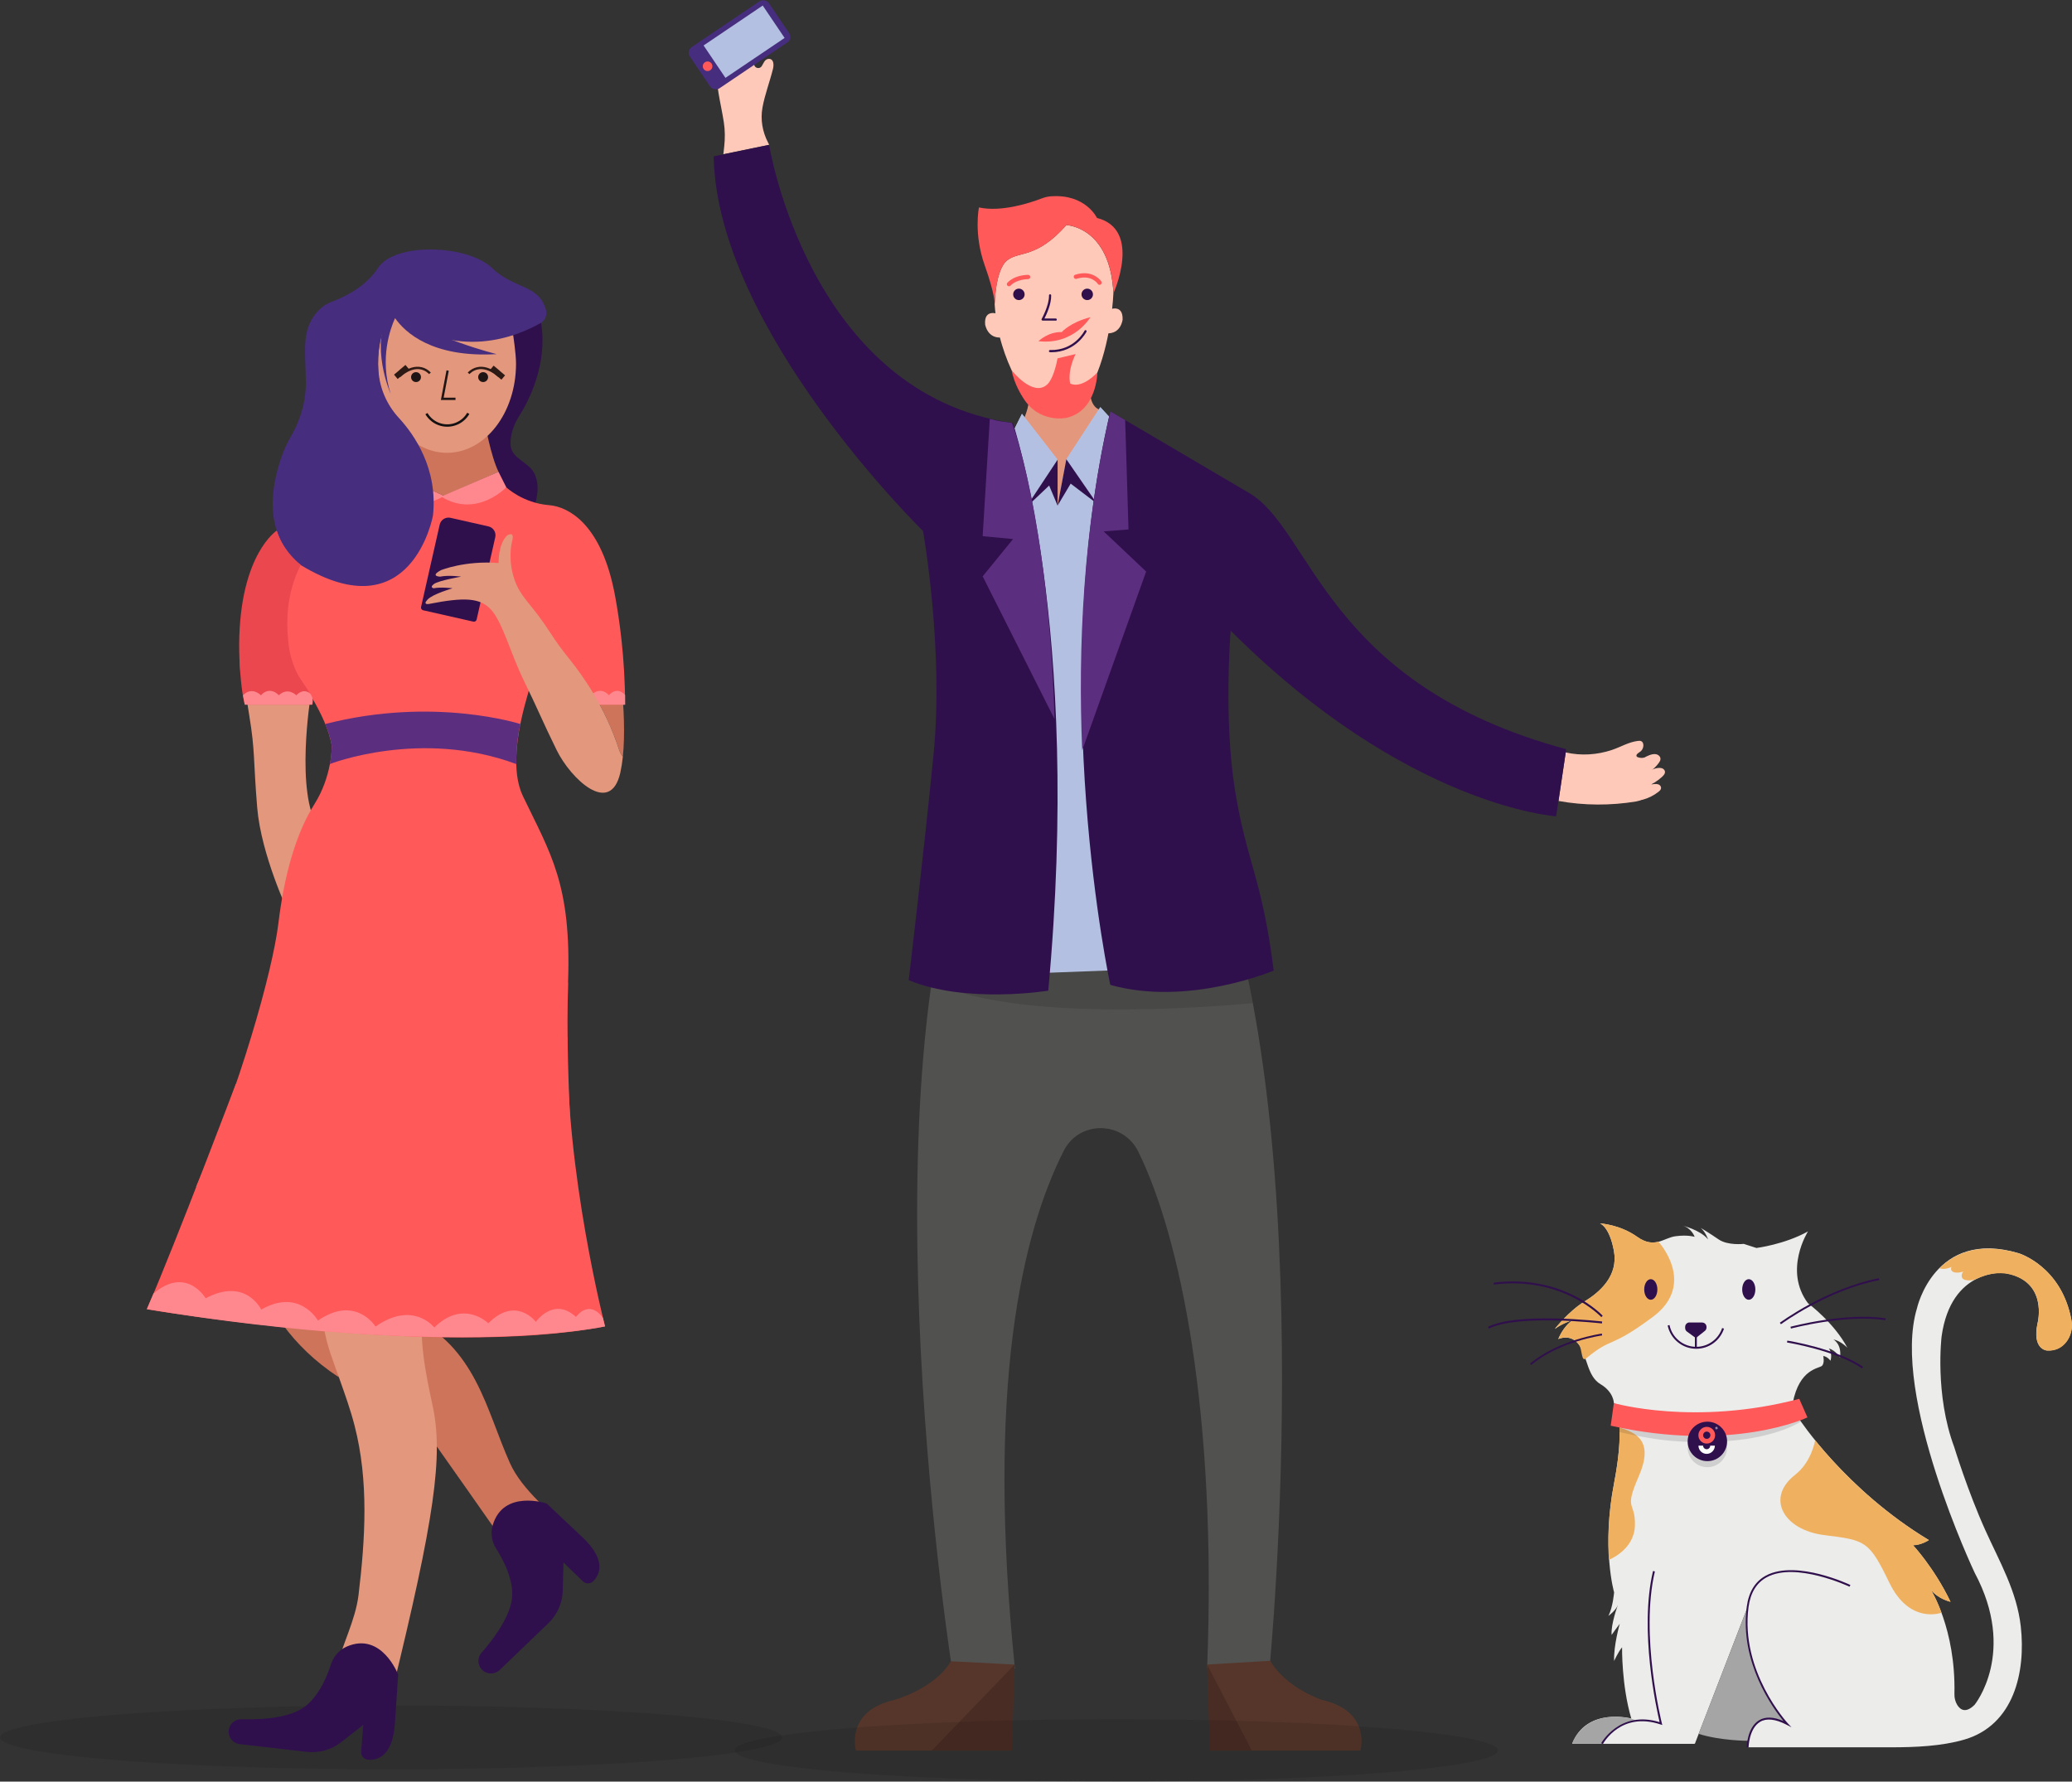 <?xml version="1.0" encoding="UTF-8"?>
<svg id="Capa_2" data-name="Capa 2" xmlns="http://www.w3.org/2000/svg" viewBox="0 0 267.7 230.17">
  <rect x="0" y="0" width="267.7" height="230.17" fill="#333333" stroke="none"/>
  <defs>
    <style>
      .cls-1 {
        stroke: #f754a2;
        stroke-linecap: round;
        stroke-linejoin: round;
      }

      .cls-1, .cls-2 {
        fill: none;
      }

      .cls-3 {
        fill: #efb160;
      }

      .cls-4 {
        fill: #ea474f;
      }

      .cls-5 {
        fill: #fff;
      }

      .cls-6 {
        fill: #ececeb;
      }

      .cls-7 {
        fill: #ffc9b9;
      }

      .cls-8 {
        fill: #ff595a;
      }

      .cls-9 {
        fill: #ff888e;
      }

      .cls-10 {
        fill: #b4c0e1;
      }

      .cls-11 {
        fill: #30104c;
      }

      .cls-12 {
        fill: #ce745b;
      }

      .cls-13 {
        fill: #a5a5a5;
      }

      .cls-14 {
        fill: #e3977d;
      }

      .cls-15, .cls-16 {
        fill: #141112;
      }

      .cls-17 {
        fill: #1f1514;
      }

      .cls-18 {
        fill: #161215;
      }

      .cls-19 {
        fill: #5c2e7f;
      }

      .cls-20 {
        fill: #56362a;
      }

      .cls-21 {
        fill: #2d1a14;
      }

      .cls-22 {
        fill: #462d7d;
      }

      .cls-23 {
        fill: #51514f;
      }

      .cls-16, .cls-24 {
        opacity: .13;
      }

      .cls-2 {
        stroke: #2d1a14;
        stroke-miterlimit: 10;
      }

      .cls-25 {
        fill: #3a3a3a;
      }

      .cls-25, .cls-26 {
        opacity: .4;
      }

      .cls-26 {
        fill: #352019;
      }
    </style>
  </defs>
  <g id="Capa_2-2" data-name="Capa 2">
    <g>
      <g>
        <path class="cls-12" d="m74.42,198.5c-3.2-3.02-6.98-6.01-8.54-9.49-1.56-3.48-2.63-7.17-4.4-10.55-1.76-3.38-4.37-6.53-7.93-7.88l-2.12,9.22s6.27,8.82,15.36,21.82l7.62-3.13Z"/>
        <path class="cls-14" d="m31.65,87.05h6.57l1.92,2.86s-2.05,12.52,1.02,17.09c0,0-2.81,3.63-3.89,10.89,0,0-3.53-7.42-4.04-13.55-.51-6.14-.26-7.31-1.02-11.87s-.56-5.42-.56-5.42Z"/>
        <ellipse class="cls-16" cx="50.53" cy="224.46" rx="50.53" ry="4.13"/>
        <path class="cls-12" d="m42.37,155.57l-10.62,1.49s-.56,12.63,12.02,20.87l-1.4-22.36Z"/>
        <path class="cls-11" d="m69.9,41.67s-2.12,1.07-3.69,1.64c0,0,1.18,5.03-.87,9.75,0,0-1.03,2.06-2.35,3.26,0,0,.78,4.22,2.43,6.64,0,0,1.97,1.76,3.75,2.03,0,0,1.05-3.14-.87-4.75-1.53-1.29-2.56-1.55-2.3-3.62.13-1,.5-1.95,1.04-2.8,1.2-1.89,3.76-6.69,2.87-12.14Z"/>
        <path class="cls-14" d="m50.4,165.31c.75.53,1.45,1.14,2.08,1.82.38.41.72.84,1.11,1.24.18.19.38.38.52.61.54.84.34,1.93.36,2.87.02,1.1.11,2.2.24,3.29.27,2.19.73,4.34,1.19,6.5,1.39,6.44.25,14.5-5.28,37.05,0,0-9.06,1.84-9.06,1.84.3-.1,1.73-4.37,1.81-4.71.84-3.38,2.55-6.48,2.95-9.75.87-7.25,1.34-14.74-.51-21.89-.52-2.03-1.23-4-1.93-5.98-.79-2.23-1.67-4.37-2.03-6.71,0-.04-.01-.08-.02-.12-.23-1.55-.3-3.14-.26-4.71.02-.68.07-1.35.15-2.03.04-.35,0-.71.07-1.07.05-.29.16-.68.46-.78.37-.13.88-.04,1.26,0,.46.06.91.17,1.36.26,1.02.2,2.02.47,2.98.86.9.36,1.75.83,2.55,1.39Z"/>
        <path class="cls-12" d="m62.65,54.67s.77,4.3,1.76,6.29l-7.04,3.11-6.25-2.91s1.59-2.35,1.74-6.49h9.78Z"/>
        <path class="cls-14" d="m66.3,43.29s.37,2.41.37,3.7c0,6.36-3.99,11.51-8.92,11.51s-8.92-5.15-8.92-11.51c0-2.54.64-4.88,1.71-6.79,0,0,5.31,4.99,15.75,3.08Z"/>
        <path class="cls-21" d="m51.69,48.73l-.2-.23c.92-.81,1.82-1.18,2.66-1.11.96.08,1.48.72,1.51.75l-.23.19s-.47-.57-1.31-.64c-.76-.06-1.57.29-2.43,1.04Z"/>
        <path class="cls-21" d="m64.4,48.73c-.86-.75-1.67-1.1-2.43-1.04-.83.07-1.3.63-1.31.64l-.23-.19s.55-.66,1.51-.75c.84-.07,1.74.3,2.66,1.11l-.2.23Z"/>
        <path class="cls-11" d="m51.43,216.33s-2.12-5.57-6.64-3.6c-.97.43-1.7,1.26-2.03,2.28-.55,1.71-1.79,4.69-4.02,5.89s-5.6,1.27-7.54,1.21c-.84-.02-1.56.6-1.65,1.43h0c-.1.89.53,1.69,1.42,1.79l8.67,1c1.59.18,3.19-.27,4.45-1.26l2.84-2.23-.27,3.47c-.04.53.36.99.89,1.03,1.21.1,3.19-.42,3.48-4.73l.41-6.28Z"/>
        <path class="cls-11" d="m70.66,194.25s-5.65-1.91-7.01,2.83c-.29,1.02-.11,2.12.46,3.01.97,1.51,2.47,4.37,1.97,6.85-.49,2.44-2.59,5.12-3.87,6.58-.55.63-.53,1.58.05,2.19h0c.62.64,1.64.66,2.29.05l6.3-6.05c1.15-1.11,1.82-2.63,1.86-4.23l.09-3.61,2.5,2.42c.38.37.99.36,1.36-.02.85-.87,1.71-2.73-1.43-5.69l-4.58-4.32Z"/>
        <path class="cls-12" d="m79.72,83.67s1.36,8.3.75,14.11c0,0-.31-.38-.49-.93,0,0-2.1-7.2-7.7-13.18h7.44Z"/>
        <path class="cls-15" d="m60.37,53.33l.27.15c-.74,1.29-2.26,1.92-3.7,1.54-.83-.22-1.54-.76-1.98-1.5l.27-.16c.4.67,1.03,1.16,1.79,1.36,1.3.35,2.68-.23,3.34-1.39Z"/>
        <g>
          <circle class="cls-17" cx="53.75" cy="48.72" r=".64"/>
          <circle class="cls-17" cx="62.42" cy="48.72" r=".64"/>
        </g>
        <polygon class="cls-17" points="58.85 51.68 56.96 51.68 57.69 47.84 57.98 47.9 57.32 51.38 58.85 51.38 58.85 51.68"/>
        <path class="cls-22" d="m50.36,39.9s0,0,0,0h0c-2.68,4.74.11,10.97.11,10.97-1.46-4.54-.03-8.45.57-9.77,1.3,1.85,4.8,5.14,13.13,4.65,0,0-8.18-1.99-13.8-5.86Z"/>
        <line class="cls-2" x1="64.4" y1="48.73" x2="64.87" y2="48.17"/>
        <line class="cls-2" x1="63.69" y1="48.12" x2="64.16" y2="47.56"/>
        <line class="cls-2" x1="51.76" y1="48.64" x2="51.29" y2="48.08"/>
        <line class="cls-2" x1="52.47" y1="48.03" x2="52" y2="47.47"/>
        <path class="cls-8" d="m73.39,126.94c.46-12.73-2.3-16.72-5.83-24.09-1.52-3.17-.82-8.05.47-12.58l1.49-5.37,1.07,6.14h10.17c0-6.06-.77-11.18-1.24-13.76-.1-.6-.22-1.17-.35-1.72-.01-.06-.02-.09-.02-.09h0c-1.8-7.72-5.61-10-8.22-10.21-3.38-.27-5.52-2.3-5.52-2.3,0,0-6.9,2.76-15.19,0,0,0-1.84,2.76-7.82,3.07,0,0-5.68.31-7.82,3.99,0,0-4.27,7.36-3.51,17.03h7.17s4.01,5.22,4.63,9.36c0,0,.06,3.84-2.27,7.52-2.33,3.68-3.87,9.05-4.63,15.34s-5.02,21.33-10.64,34.06c0,0,24.14,10.74,49.15,3.84,0,0-1.53-17.49-1.07-30.23Z"/>
        <path class="cls-9" d="m64.41,60.96l1,1.99s-3.81,4.05-8.41,1.21l7.42-3.21Z"/>
        <path class="cls-9" d="m51.12,61.16l-.9,1.8s2.99,3.67,7.15,1.11l-6.25-2.91Z"/>
        <path class="cls-22" d="m69.83,41.74c-2.69,1.55-10.95,5.26-19.28-1.5,0,0-2,2.96-1.65,7.7.16,2.25,1.09,4.38,2.63,6.05,2.01,2.18,5.06,6.56,4.41,12.61,0,0-2.72,15.11-17.07,6.41,0,0-6.31-3.84-2.31-14.49.28-.75.64-1.46,1.04-2.15.7-1.2,1.94-3.78,1.92-6.97-.03-3.99-.72-6.99,1.77-9.43.48-.46,1.06-.8,1.68-1.03,1.35-.5,4.26-1.82,5.87-4.32,2.15-3.34,11.58-3.03,14.73,0,2.85,2.75,6.05,2.09,6.97,5.41.18.67-.11,1.38-.71,1.73Z"/>
        <path class="cls-4" d="m38.92,87.87c-.15-.23-.3-.46-.43-.7-.25-.44-.44-.92-.61-1.4-.36-.99-.58-2.02-.65-3.07,0-.02,0-.03,0-.05-.13-1.2-.17-2.58-.01-4.05,0-.02,0-.04,0-.05.2-1.78.68-3.69,1.64-5.58,0,0-2.21-1.62-3.11-4.41,0,0-4.74,3.02-4.85,14.59,0,.07,0,.13,0,.19,0,1.15.05,2.38.15,3.7h0c.21,2.69.57,3.99.57,3.99h8.71c.03-.33.11-.72-.05-1.02-.28-.55-.62-1.05-.97-1.55-.14-.2-.27-.39-.4-.59Z"/>
        <path class="cls-9" d="m31.63,91.04h8.71s.27-.86-.28-1.45c0,0-.82-.78-1.78.24,0,0-1.05-1.12-2.26-.01,0,0-1.1-1.28-2.31,0,0,0-1.16-1.2-2.32.01l.24,1.21Z"/>
        <path class="cls-9" d="m80.76,91.04h-8.71s-.27-.86.28-1.45c0,0,.82-.78,1.78.24,0,0,1.05-1.12,2.26-.01,0,0,1.1-1.28,2.31,0,0,0,.93-1.25,2.08-.04v1.26Z"/>
        <path class="cls-19" d="m42.61,98.71s11.73-4.6,24.09,0c0,0-.06-2.67.53-5.17,0,0-11.19-3.61-25.21,0,0,0,.71,1.66.84,2.86,0,0-.01,1.26-.25,2.3Z"/>
        <path class="cls-11" d="m56.76,67.3h5.03c.65,0,1.17.52,1.17,1.17v10.91c0,.19-.16.35-.35.35h-6.66c-.19,0-.35-.16-.35-.35v-10.91c0-.65.52-1.17,1.17-1.17Z" transform="translate(17.69 -11.27) rotate(12.75)"/>
        <path class="cls-14" d="m80.47,97.78c-.08.74-.19,1.44-.33,2.07-1.3,5.64-6.4.75-8.21-2.92s-2.45-5.33-4.21-8.92-2.7-7.34-4.15-9.1c-1.46-1.76-3.64-1.76-8.17-.88,0,0-.84.15-.15-.58.69-.72,3.22-1.45,3.22-1.45,0,0-1.53-.19-2.42,0,0,0-.61-.08,0-.54s3.53-.96,3.53-.96c0,0-1.61-.23-2.72,0,0,0-1.38-.04.12-.84,0,0,3.11-1.27,7.44-.92,0,0-.08-2.45,1.11-3.57,0,0,1-.65.65.69s-.38,3.68.61,5.81c.86,1.83,2.06,2.6,4.31,6.08.77,1.19,1.6,2.33,2.49,3.42,1.69,2.09,4.63,6.23,6.39,11.67.11.34.27.65.49.93h0Z"/>
        <path class="cls-8" d="m30.46,140.05s-7.6,20.11-11.48,29.09c0,0,37.32,6.43,59.19,2.22,0,0-5.18-20.18-4.85-37.37l-42.85,6.06Z"/>
        <path class="cls-9" d="m18.98,169.14c40.08,6.54,59.19,2.22,59.19,2.22l-.27-1.09c-1.84-2.53-3.48-.13-3.48-.13-2.88-2.66-5.19.63-5.19.63,0,0-2.57-3.41-6.14.19,0,0-3.18-3.18-6.98.54,0,0-2.72-3.53-7.59-.12,0,0-2.57-4.14-7.44-.77,0,0-2.38-4.26-7.33-1.42,0,0-2-4.22-7.18-1.46,0,0-2.46-4.23-6.74-.62l-.86,2.02Z"/>
      </g>
      <g>
        <g>
          <g>
            <path class="cls-23" d="m154.89,106.43s-3.85.77-8.88,1.14h0c-4.12.25-8.18.08-11.58-.2-.5-.07-1-.15-1.49-.25v.11c-4.44-.44-7.45-1.04-7.45-1.04-14.18,35.83-2.41,109.91-2.41,109.91l8.05-.52c-3.75-36.43.91-56.26,6.31-66.91,2-3.95,7.66-3.87,9.62.1,5.4,10.97,10.19,33.66,8.9,66.74h8.06s7.3-74.23-9.13-109.09Z"/>
            <path class="cls-25" d="m161.85,129.59s-29.85,3.1-41.3-2.77c0,0,30.16-2.53,40.21-2.53,0,0,.66,2.95,1.1,5.3Z"/>
            <path class="cls-7" d="m143.3,40.01s1.8-.82,1.74,1.27c0,0-.19,1.91-2.1,1.78l.37-3.06Z"/>
            <path class="cls-7" d="m128.94,40.56s-1.84-.72-1.66,1.37c0,0,.3,1.89,2.2,1.66l-.54-3.03Z"/>
            <path class="cls-14" d="m141.97,52.88s-1.89-.53-.81-4.82h-8.62s1.18,2.62-.17,5.85c0,0,.37,8.23,4.26,11.41,0,0,4.64-4.99,5.34-12.44Z"/>
            <path class="cls-7" d="m93.57,18.92c.11-1.03.11-2.08-.05-3.11-.19-1.25-.47-2.48-.68-3.73-.39-2.42-.47-4.89-.24-7.32.02-.23.05-.47.18-.66s.41-.3.6-.18c.11.06.17.18.22.29.19.41.27.86.26,1.31-.08-.65-.01-1.31.18-1.93.11-.34.29-.71.69-.72.21,0,.41.1.55.26.28.34.29.78.29,1.2-.01-.73,0-1.53.47-2.08.07-.08.16-.16.27-.18.23-.04.4.21.48.43.27.74.23,1.56.24,2.35.02,1.18.16,2.36.41,3.52.1.48.75.58.99.15l.3-.53c.14-.25.42-.42.71-.38.54.08.55.78.43,1.28-.41,1.66-1.06,3.34-1.36,5.01-.28,1.55,0,3.14.73,4.53l.14.27-5.92,1.22.11-1.01Z"/>
            <circle class="cls-1" cx="94" cy="23.52" r=".59"/>
            <circle class="cls-1" cx="198.77" cy="103.26" r=".59"/>
            <path class="cls-7" d="m128.51,39.33c.25,3.89,1.45,7.07,2.55,9.24,1.01,1.98,3.04,3.23,5.26,3.23h0c2.4,0,4.58-1.44,5.46-3.67,1.86-4.69,2.07-10.22,2.07-10.22-.4-8.64-6.08-8.83-6.08-8.83-3.83,4.32-5.99,3.33-7.59,4.51-1.61,1.17-1.67,5.74-1.67,5.74Z"/>
            <circle class="cls-11" cx="140.47" cy="38.03" r=".74"/>
            <circle class="cls-11" cx="131.64" cy="38.03" r=".74"/>
            <g>
              <path class="cls-8" d="m132.81,35.51c-.52.01-1.81.13-2.65,1.01-.05.05-.08.12-.08.2,0,.07.03.14.09.19.05.05.12.08.19.08.08,0,.15-.03.2-.09.79-.83,2.2-.84,2.27-.84.15,0,.28-.12.28-.27,0-.07-.03-.14-.08-.2-.05-.05-.12-.08-.22-.08Z"/>
              <path class="cls-8" d="m142.3,36.37c-.04-.07-1.1-1.6-3.38-.88-.15.05-.23.2-.18.35.05.15.2.23.35.18,1.9-.6,2.71.6,2.74.65.05.08.14.13.23.13.05,0,.11-.02.15-.05.13-.08.17-.26.08-.39Z"/>
            </g>
            <path class="cls-11" d="m136.39,41.42h-1.69s-.1-.03-.12-.07c-.02-.04-.03-.1,0-.14,0-.02.98-1.74.95-3.05,0-.08.06-.14.14-.14.08,0,.14.06.14.14.03,1.12-.61,2.48-.87,2.99h1.46c.08,0,.14.06.14.14s-.06.14-.14.14Z"/>
            <path class="cls-8" d="m140.88,40.98s-2.11,3.63-6.71,3.1c0,0,1.23-1.23,3.01-1.18,0,0,1.07-1.25,3.71-1.92Z"/>
            <path class="cls-11" d="m135.83,45.5c-.06,0-.11,0-.17,0-.08,0-.14-.07-.14-.14,0-.08.08-.14.14-.14,3.15.1,4.45-2.47,4.46-2.49.03-.07.12-.1.19-.06.07.03.1.12.06.19-.01.03-1.35,2.65-4.55,2.65Z"/>
            <path class="cls-8" d="m130.7,47.83s2.72,3.5,4.57,1.87c0,0,.84-.59,1.36-3.4l2.34-.56s-1.07,2.01-.71,3.8c0,0,1.3.87,3.52-1.42,0,0-.05,4.97-3.99,5.86,0,0-3.6.8-5.67-2.69,0,0-1.11-1.67-1.42-3.47Z"/>
            <path class="cls-20" d="m131.09,215.05l-.37,11.11h-20.13s-1.48-5.06,4.94-6.54c0,0,5.23-1.42,7.33-5l8.23.43Z"/>
            <path class="cls-20" d="m155.96,215.05l.37,11.11h19.43s1.48-5.06-4.94-6.54c0,0-4.61-1.48-6.71-5.06l-8.15.49Z"/>
            <path class="cls-7" d="m201.36,103.48c3.31.6,6.73.61,10.05.06.94-.16,1.7-.87,1.91-1.8.3-1.35-.03-2.77-.9-3.85-.27.05-.55.03-.81-.06-.05-.02-.11-.04-.14-.09-.23-.28.42-.58.56-.72.23-.24.34-.59.27-.91-.03-.13-.09-.26-.21-.33-.14-.09-.31-.08-.47-.06-1.21.15-2.21.78-3.34,1.16-1.93.65-4,.78-5.99.33l-.93,6.28Z"/>
            <path class="cls-8" d="m143.85,37.91s3.75-8.27-2.12-9.75c0,0-1.45-3.12-5.94-2.8-.44.03-.86.14-1.27.3-1.38.53-5.13,1.78-8.04,1.14,0,0-.71,3.38.74,7.47,1.37,3.85,1.3,5.06,1.3,5.06,0,0,.06-4.57,1.67-5.74,1.61-1.17,3.77-.19,7.59-4.51,0,0,5.67.19,6.08,8.83Z"/>
            <path class="cls-10" d="m143.3,53.84l-1.14-1.24-4.38,6.73-1.14,5.99v-5.93l-4.6-5.93-.95,1.9s6.5,38.3,3.66,70.34l9.75-.37s-3.64-18-3.83-35.81c0,0,.24-26.35,2.62-35.68Z"/>
            <polygon class="cls-10" points="137.77 59.33 141.73 65.07 143.3 53.84 142.16 52.6 137.77 59.33"/>
            <polygon class="cls-10" points="136.64 59.39 132.55 65.57 131.09 55.36 132.03 53.47 136.64 59.39"/>
            <polygon class="cls-11" points="136.64 65.32 135.55 62.73 132.55 65.57 136.64 59.39 136.64 65.32"/>
            <polygon class="cls-11" points="136.64 65.32 138.33 62.48 141.73 65.07 137.77 59.33 136.64 65.32"/>
            <path class="cls-11" d="m135.43,127.99s-10.62,1.73-18.03-1.36c0,0,1.85-15.44,3.21-29.14s-1.36-28.89-1.36-28.89c0,0-26.67-26.05-27.04-48.4l7.16-1.48s5.19,32.23,31.49,35.93c0,0,8.95,26.3,4.57,73.35Z"/>
            <path class="cls-11" d="m164.57,125.39s-11.05,4.69-21.12,1.85c0,0-8.33-38.53,0-74.09,0,0,9.82,5.74,17.97,10.56,8.15,4.82,9.82,24.68,40.93,33.08l-1.3,8.67s-19.26-1.2-42.05-23.98c0,0-.93,11.36.56,20.59,1.48,9.23,3.52,11.45,5,23.31Z"/>
            <path class="cls-19" d="m139.82,96.93l8.26-23.09-5.49-5.19,3.21-.25-.43-14.13-1.91-1.12c-3.54,15.12-4.2,30.77-3.64,43.77"/>
            <path class="cls-19" d="m136.24,92.89l-9.28-18.43,3.93-4.82-3.93-.37.92-15.15c1.21.32,1.55.33,2.87.52,0,0,4.68,12,5.5,38.25Z"/>
            <g>
              <rect class="cls-22" x="89.39" y="2.56" width="12.32" height="6.42" rx=".86" ry=".86" transform="translate(177.97 -42.89) rotate(145.98)"/>
              <rect class="cls-10" x="91.52" y="2.85" width="9.22" height="5.05" transform="translate(178.82 -43.94) rotate(145.98)"/>
              <circle class="cls-8" cx="91.42" cy="8.56" r=".62"/>
            </g>
            <polygon class="cls-26" points="131.09 215.05 120.39 226.16 130.72 226.16 131.09 215.05"/>
            <polygon class="cls-26" points="155.96 215.05 161.73 226.16 156.33 226.16 155.96 215.05"/>
          </g>
          <path class="cls-7" d="m213.05,97.58c.29-.11.6-.2.91-.14s.59.32.57.63c0,.17-.1.33-.2.47-.43.6-1.01,1.1-1.68,1.43-.5.25-1.11.4-1.59.14-1.51-.82,1.37-2.29,2-2.53Z"/>
          <path class="cls-7" d="m213.73,99.32c.32-.09.66-.16.95-.08s.51.35.41.65c-.05.17-.19.31-.33.45-.6.56-1.32,1.01-2.08,1.29-.57.21-1.23.32-1.65.04-1.31-.88,2-2.14,2.69-2.34Z"/>
          <path class="cls-7" d="m213.4,101.34c.3-.05.61-.09.86,0s.43.36.31.62c-.06.15-.2.26-.34.37-.58.45-1.27.79-1.97.98-.53.14-1.13.18-1.48-.11-1.1-.91,1.98-1.75,2.62-1.86Z"/>
        </g>
        <ellipse class="cls-16" cx="144.24" cy="226.14" rx="49.31" ry="4.03"/>
      </g>
      <g>
        <g>
          <path class="cls-6" d="m208.51,181.27s0-1.42-1.72-2.44-1.68-3.49-2.75-5.05c-1.07-1.56-2.71-.78-2.71-.78,0,0,.62-1.64,1.89-2.46,0,0-1.27.37-2.34,1.15,0,0,1.81-2.3,3.82-3.53,2.01-1.23,4.4-3.33,3.82-6.53-.58-3.2-1.81-3.57-1.81-3.57,0,0,2.55.12,4.81,1.73s3.41.12,4.97-.08c1.56-.21,2.46.08,2.46.08,0,0-.41-1.15-1.56-1.44,0,0,2.26.53,3.29,1.77,0,0-.29-.9-.94-1.48,0,0,1.11.66,2.3,1.48s3.25.58,3.25.58l1.64.53s3.62-.45,6.66-2.14c0,0-3.2,5.01,0,9.28,0,0,3.33,2.46,5.09,5.75,0,0-.86-.9-1.81-1.07,0,0,1.11.58.86,2.34,0,0-.53-.9-1.44-1.19,0,0,.49.62.21,1.6,0,0-.37-.53-.94-.62,0,0,.21.9-.16,1.27s-2.92.33-3.78,4.81c0,0-12.91,3.78-23.09.02Z"/>
          <path class="cls-3" d="m204.84,175.53c-.51.43-.45-1.24-.8-1.76-1.07-1.56-2.71-.78-2.71-.78,0,0,.62-1.64,1.89-2.46,0,0-1.27.37-2.34,1.15,0,0,1.81-2.3,3.82-3.53,2.01-1.23,4.4-3.33,3.82-6.53-.58-3.2-1.81-3.57-1.81-3.57,0,0,2.55.12,4.81,1.73,1.13.8,1.98.83,2.75.64,0,0,5.02,5.44-.73,9.72-5.75,4.27-5.14,2.45-8.69,5.42Z"/>
          <path class="cls-6" d="m208.54,181.13s1.64,1.99,0,10.46,0,14.13,0,14.13c0,0-.15,1.89-.73,3.04,0,0,.98-.7,1.23-1.44,0,0-.94,2.51-.82,3.9,0,0,.63-.9,1.05-1.44,0,0-.81,2.83-.73,4.81,0,0,.54-1.19,1.03-1.77,0,0-.08,4.89,1.19,9.2,0,0-5.75-1.52-7.64,3.25h15.86l6.82-17.67c-1.23,8.05,5.09,15.12,5.09,15.12-5.09-2.55-5.09,3.02-5.09,3.02h.1c3.88,0,7.77,0,11.65,0,2.27,0,4.54,0,6.81,0,3.05,0,6.51-.14,9.44-1,6.37-1.87,7.95-8.68,7.28-14.63-.51-4.52-2.72-8.31-4.56-12.38-2.3-5.09-4.03-10.76-4.03-10.76-2.55-6.82-1.64-14.3-1.64-14.3,1.23-8.87,8.05-8.22,8.05-8.22,5.83.9,4.35,6.49,4.35,6.49-.74,3.45,1.23,3.53,1.23,3.53,1.16.07,1.93-.45,2.44-1.06.65-.8.89-1.87.7-2.88-1.29-6.99-6.83-8.63-6.83-8.63-10.85-3.2-13.12,7.12-13.12,7.12-3.4,11.24,7.45,34.16,7.45,34.16,5.51,10.3,0,17.06,0,17.06-1.15,1.15-1.85.65-2.24.04-.27-.44-.39-.95-.37-1.47.18-8.39-3.06-13.44-3.06-13.44.99,1.23,2.55,1.56,2.55,1.56-2.14-4.44-4.85-7.31-4.85-7.31,1.07,0,2.05-.66,2.05-.66-10.76-6.49-16.73-15.61-16.73-15.61l-.86-2.26s-6.6,1.85-12.9,1.68c0,0-5.54.12-10.19-1.66Z"/>
          <path class="cls-13" d="m219.46,224l6.34-16.41c-1.23,8.05,5.09,15.12,5.09,15.12-3.82-1.91-4.78.75-5.01,2.19,0,0-3.6,0-6.42-.9Z"/>
          <path class="cls-3" d="m250.58,163.85c2.26-2.26,5.6-3.29,10.22-1.93,0,0,5.54,1.64,6.83,8.63.19,1.01-.05,2.08-.7,2.88-.5.62-1.27,1.13-2.44,1.06,0,0-1.97-.08-1.23-3.53,0,0,1.13-4.28-2.5-5.95-1.11-.51-2.37-.65-3.58-.4-.45.09-.89.23-1.32.4s-.79.38-1.26.41c-.29.01-.69,0-.95-.17-.31-.21-.25-.71.02-.98-.28.1-.57.15-.87.14-.21,0-.43-.04-.59-.18s-.2-.42-.05-.56c-.5.23-1.09.36-1.6.18Z"/>
          <path class="cls-3" d="m231.95,190.52c-3.86,2.97-1.56,7.15,3.78,7.81s5.75.74,8.38,6.16c2.63,5.42,6.73,3.86,6.73,3.86-.71-1.92-1.38-2.96-1.38-2.96.99,1.23,2.55,1.56,2.55,1.56-2.14-4.44-4.85-7.31-4.85-7.31,1.07,0,2.05-.66,2.05-.66-7.1-4.28-12.11-9.7-14.7-12.9,0,0-.44,2.79-2.57,4.44Z"/>
          <ellipse class="cls-11" cx="213.28" cy="166.59" rx=".85" ry="1.33"/>
          <ellipse class="cls-11" cx="225.94" cy="166.59" rx=".85" ry="1.33"/>
          <path class="cls-11" d="m219.15,174.25c-1.78,0-3.33-1.26-3.69-3.01l.24-.05c.33,1.63,1.78,2.81,3.45,2.81,1.53,0,2.87-.98,3.35-2.43l.24.08c-.51,1.55-1.95,2.6-3.58,2.6Z"/>
          <rect class="cls-11" x="218.98" y="172.63" width=".25" height="1.5"/>
          <path class="cls-3" d="m209.22,184.43c2.27.68,4.47,1.79,2.5,6.31-1.97,4.52-.41,3.12-.49,6.33-.08,3.2-3.36,4.44-3.36,4.44-.17-2.44-.12-5.8.65-9.78.65-3.36.78-5.69.71-7.29"/>
          <path class="cls-13" d="m203.12,225.28s1.4-4.54,7.64-3.25c0,0,2.41.81,3.83,3.25h-11.47Z"/>
          <path class="cls-11" d="m197.83,176.37l-.16-.19c3.68-3.11,9.24-3.88,9.29-3.89l.03.24c-.06,0-5.54.77-9.17,3.83Z"/>
          <path class="cls-11" d="m192.35,171.64l-.11-.22c1.64-.82,4.62-1.18,8.87-1.08,3.15.07,5.86.39,5.89.39l-.03.25c-.11-.01-10.79-1.24-14.62.67Z"/>
          <path class="cls-11" d="m206.89,170.16c-.05-.05-5.02-5.33-13.89-4.2l-.03-.25c4.7-.6,8.28.6,10.46,1.7,2.36,1.2,3.63,2.56,3.64,2.58l-.18.17Z"/>
          <path class="cls-11" d="m230.1,171.09l-.15-.2c.06-.04,6.03-4.44,12.8-5.75l.05.24c-6.71,1.29-12.64,5.66-12.7,5.7Z"/>
          <path class="cls-11" d="m231.39,171.65l-.06-.24c.07-.02,7.15-1.9,12.29-1.09l-.04.24c-5.09-.8-12.12,1.06-12.19,1.08Z"/>
          <path class="cls-11" d="m240.57,176.79c-3.39-2.34-9.63-3.34-9.69-3.35l.04-.24c.06,0,6.36,1.02,9.8,3.39l-.14.2Z"/>
          <path class="cls-11" d="m218.28,170.86h1.63c.31,0,.57.25.57.57v.07c0,.17-.08.34-.21.44l-1.17.93-1.15-.84c-.15-.11-.23-.28-.23-.46v-.15c0-.31.25-.57.57-.57Z"/>
          <path class="cls-6" d="m218.98,225.28s-2.77-2.55-6.03-2.99c0,0-3.89-.54-5.97,2.99h12Z"/>
          <path class="cls-11" d="m207.09,225.33l-.22-.12s2.38-4.31,7.55-2.72c-.38-1.61-2.66-11.9-.85-19.53l.24.06c-1.94,8.2.87,19.51.9,19.62l.06.22-.21-.07c-5.11-1.71-7.37,2.36-7.47,2.53Z"/>
          <path class="cls-11" d="m225.92,225.76h-.25c0-.11.06-2.59,1.61-3.52.81-.48,1.86-.45,3.14.11-1.34-1.64-5.69-7.58-4.74-14.77.25-1.91,1.08-3.27,2.47-4.02,2.03-1.1,4.89-.71,6.94-.19,2.21.56,3.97,1.39,3.98,1.4l-.11.22c-.07-.03-6.95-3.26-10.7-1.22-1.32.71-2.1,2.01-2.35,3.84-1.1,8.32,5,14.95,5.06,15.02l.49.52-.64-.33c-1.44-.74-2.59-.87-3.42-.37-1.43.86-1.49,3.28-1.49,3.31Z"/>
          <g class="cls-24">
            <path class="cls-18" d="m232.66,183.66l-1.06-2.41c-13.5,3.56-22.31,1-22.31,1l-.07,2.76c3.7.83,5.94,1.17,8.92,1.27-.07.23-.1.47-.1.72,0,1.41,1.14,2.55,2.55,2.55s2.55-1.14,2.55-2.55c0-.28-.05-.55-.13-.81,6.73-.48,9.66-2.54,9.66-2.54Z"/>
          </g>
          <path class="cls-8" d="m232.46,180.71l1.06,2.41s-9.61,4.6-25.42,1.07l.41-2.92s10.45,3.01,23.95-.55Z"/>
          <circle class="cls-11" cx="220.59" cy="186.22" r="2.55"/>
        </g>
        <g>
          <g>
            <path class="cls-8" d="m220.51,184.95c.26,0,.47.21.47.47s-.21.47-.47.47-.47-.21-.47-.47.21-.47.47-.47m0-.61c-.59,0-1.08.48-1.08,1.08s.48,1.08,1.08,1.08,1.08-.48,1.08-1.08-.48-1.08-1.08-1.08h0Z"/>
            <path class="cls-5" d="m219.44,186.77c0,.59.48,1.06,1.06,1.06s1.06-.48,1.06-1.06h-.6c0,.25-.21.46-.46.46s-.46-.21-.46-.46h-.6Z"/>
          </g>
          <path class="cls-5" d="m221.83,184.36s.05.03.06.06c.01.02.02.05.02.08s0,.06-.02.08c-.01.02-.03.04-.06.06-.03.01-.05.02-.08.02s-.06,0-.08-.02c-.03-.01-.05-.03-.06-.06-.01-.02-.02-.05-.02-.08s0-.06.02-.08c.01-.02.03-.04.06-.06.03-.01.05-.02.08-.02s.06,0,.08.02Zm-.02.26s.04-.03.05-.05c.01-.02.02-.04.02-.07s0-.05-.02-.07c-.01-.02-.03-.04-.05-.05-.02-.01-.04-.02-.07-.02s-.05,0-.07.02c-.02.01-.04.03-.05.05-.01.02-.02.04-.02.07s0,.05.02.07c.01.02.03.04.05.05.02.01.04.02.07.02s.05,0,.07-.02Zm.01-.11s-.01.02-.03.02l.04.06h-.05l-.03-.05h-.03v.05h-.05v-.18h.08s.04,0,.06.02c.01.01.02.03.02.05,0,.01,0,.02,0,.03Zm-.07,0s.02,0,.03,0,0-.01,0-.02,0-.02,0-.02c0,0-.01,0-.03,0h-.03v.06h.03Z"/>
        </g>
      </g>
    </g>
  </g>
</svg>